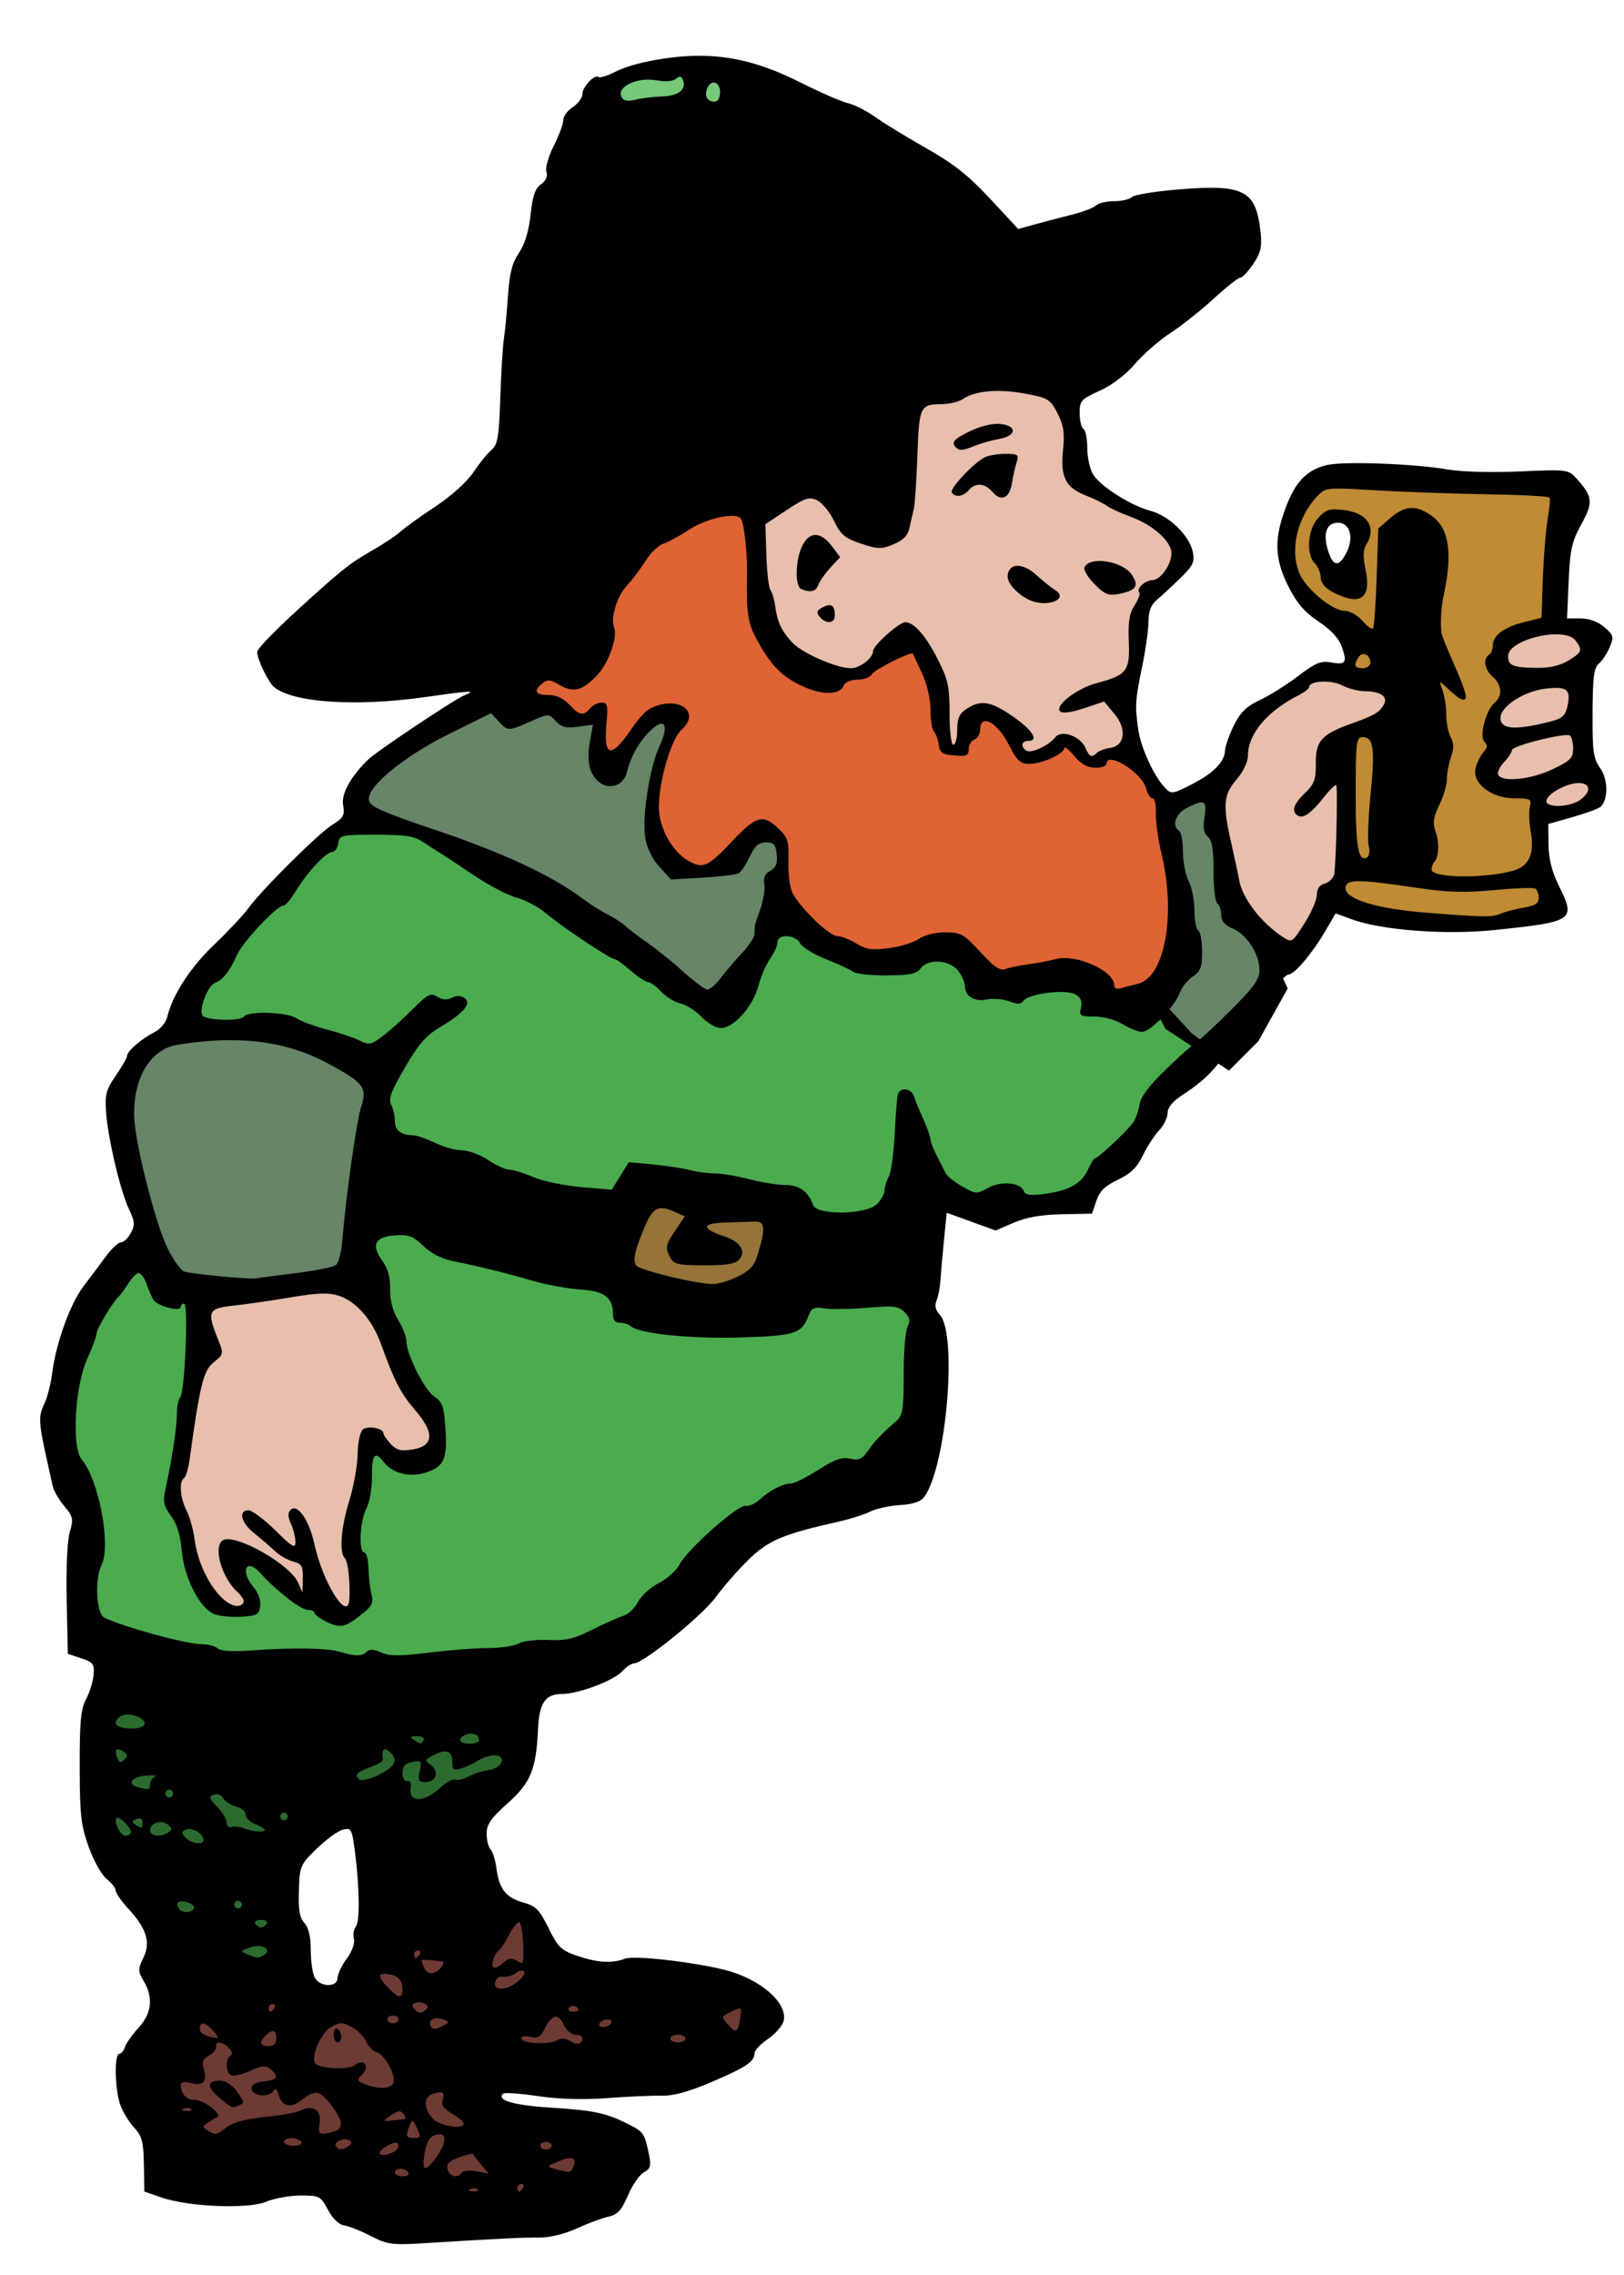 <?xml version="1.0" encoding="UTF-8"?>
<svg width="150mm" height="210mm" version="1.1" viewBox="0 0 150 210" xmlns="http://www.w3.org/2000/svg">
<g transform="translate(-.145 -43.582)">
<g transform="translate(3.704 -3.175)">
<path d="m94.874 72.724-31.302 14.683 3.227 4.034-0.807 6.454 2.098 9.036 5.163 2.098 2.904-0.323 4.356-3.227 2.259 4.679 3.388 11.94 15.167-5.809-0.968-5.163 0.807-5.647 0.807-3.227 3.55-3.55-0.161-1.775-3.711-2.904-6.293-3.388-0.161-11.779z" fill="#e8beac"/>
<path d="m119.56 90.795-3.55 2.259-1.13 4.84 1.936 3.55 4.518 3.227 1.74 0.307 0.759 0.809-2.177 0.174-0.645 1.775v1.129l5.002 1.613-1.452 2.743-3.711 1.452-0.161 7.745-0.807 7.261 2.421 1.613 7.583 0.807 9.681-1.129-0.968-3.711-0.484-7.583-3.711-0.484-0.968-1.452 1.613-2.259-0.968-1.936 1.613-3.066-0.968-3.55 0.645-1.452 4.195-1.129 1.29-12.747zm-0.968 3.711 2.42 0.161 0.807 2.743-0.104 0.78-0.219-0.134-0.569 2.031-2.174-1.708-0.807-1.613zm6.767 10.673 0.332 0.46-0.368 0.029z" fill="#bf8b34"/>
<path d="m125.74 110.16-7.583-1.936-2.904 3.066-3.55 2.098-2.743 7.583 2.259 9.52 4.195 4.84 3.227-3.55 0.645-2.098 2.259-3.066-0.645-11.617 4.356-2.259z" fill="#e8beac"/>
<path d="m4.84 197.3 19.36 6.131 26.136-3.549 15.165-13.552 13.874-3.549 2.581-10.325-0.968-17.746 6.453 3.872 8.389-1.613 6.131-6.131 1.613-3.872 7.744-6.776 3.227-5.163-3.872-4.517-2.259-5.808-0.645-5.485-15.326 3.55-15.326-0.646-28.394-17.101-14.358 10.003-3.549 2.581-1.452 4.517-7.744 7.099-7.421 8.389-0.323 4.195-4.517 1.613-2.581 6.131 3.227 11.939-5.485 5.485-2.904 10.648 1.291 6.776 1.291 3.549z" fill="#4aac4f"/>
<path d="m55.988 90.795-12.263 15.974-0.484 5.324 4.518-0.161 1.291 1.452 2.098-0.484 0.323 0.161v3.872l1.291 0.161 3.55-4.034 2.259-0.323-1.452 4.356-0.484 5.809 1.613 3.227 1.452 0.968 3.711-0.645 3.066-3.227 2.098 1.291-0.323 6.777 8.068 4.356 7.906-1.452 4.679 3.227 7.745-0.484 2.098 2.098h3.227l3.711-5.97-1.936-11.779-3.388-5.486-3.066 1.291-2.582-1.936-2.098 0.807-1.452 0.484-1.129-0.807-2.582-3.227-1.452 0.161-0.968 3.227-1.291 0.161-0.807-6.454-2.582-4.195-4.356 3.388-5.324 0.323-3.872-5.809-1.129-13.392z" fill="#df6334"/>
<path d="m8.389 202.46 36.138-0.968-1.291 10.003-13.229 2.259-6.776 3.549-1.613 3.227 1.936 8.712-8.712 0.968-5.808-9.035-3.549-5.485-0.645-8.067 1.936-6.131z" fill="#2c6b2f"/>
<path d="m68.404 56.616-9.035-4.517-8.712 3.549 17.101 11.293z" fill="#75c979"/>
<path d="m13.876 141.3-5.163 3.872-0.968 9.197 4.356 10.488 5.809 0.807 11.779-1.775 1.291-16.296-0.968-2.743-10.488-3.388z" fill="#668667"/>
<path d="m42.641 111.77-8.713 4.195-4.518 3.711 0.323 1.936 10.972 3.872 15.006 9.197 7.583 4.84 5.002-8.229 0.807-5.324-0.807-2.743-2.904 1.452-1.936 2.42-4.518-0.323-1.936-5.486 0.807-4.84 1.613-3.388-1.775-0.807-3.066 3.55-1.291 1.936-1.291-1.613 0.161-3.55-1.452 0.645h-1.613l-1.291-1.613-3.711 1.291z" fill="#668667"/>
<path d="m34.367 222.62-6.454 9.52-5.809-1.775-10.165 0.968-0.484 10.649 1.936 4.679 14.683 0.484 6.777 5.002 14.844-1.775 4.034-5.97-11.456-2.098-1.775-4.679 9.036 0.161 12.263-0.807 5.647-4.356-2.582-2.259-12.908 0.484-6.293-4.518-0.484-3.55-6.293 0.323-1.613 1.452-2.259-0.968z" fill="#6d3b34"/>
<path d="m14.521 165.98-0.323 7.583-1.936 11.133 1.452 4.356 0.968 3.388 1.613 2.098 1.936 0.645 1.452-0.323-1.613-3.55 0.645-1.129 2.743 1.291 2.098 2.42 1.936 0.323 2.42 1.775 1.452-1.291-0.323-6.454 1.613-9.036 1.613 1.775 3.55 0.161 0.807-1.129v-1.291l-6.777-13.715h-4.356l-5.647 0.645z" fill="#e8beac"/>
<path d="m143.28 104.67h-6.454l-2.259 1.452 0.645 3.388h1.936l-2.42 1.936-0.807 2.42 0.968 1.613-1.129 2.904 1.291 0.645h3.227v2.42l1.613 0.323 3.388-1.129v-2.098l-1.775-6.615 1.291-3.711z" fill="#e8beac"/>
<path d="m59.215 155.98-4.679 1.936-1.613 5.163 5.163 3.872h10.326l1.129-7.422-2.259-2.259z" fill="#957339"/>
<path d="m108.08 119.61-4.484 2.01 1.392 6.494 0.773 6.649-3.092 4.484 3.865 3.556 4.02 0.155 2.938-5.102-0.155-3.865-3.092-4.484-1.701-7.576z" fill="#668667"/>
<path transform="matrix(.265 0 0 .265 -3.559 46.757)" d="m243.56 19.432c-10.058 0.015-22.982 2.463-28.877 5.471-2.916 1.488-5.645 2.361-6.064 1.941-1.227-1.227-5.644 3.44-5.644 5.963 0 1.269-1.501 3.291-3.334 4.492-1.833 1.201-3.334 3.268-3.334 4.594 0 1.325-1.493 5.359-3.318 8.965-1.855 3.665-2.975 7.639-2.539 9.012 0.503 1.585-0.174 3.123-1.908 4.338-2.016 1.412-2.921 4.062-3.621 10.6-0.615 5.738-1.998 10.282-4.047 13.301-2.359 3.477-3.282 7.092-3.818 14.949-0.389 5.7-1.034 12.465-1.434 15.031-0.4 2.567-0.965 11.831-1.256 20.588-0.45 13.518-0.907 16.235-3.023 18-1.371 1.143-4.206 4.644-6.301 7.779-2.239 3.351-7.71 8.28-13.271 11.961-5.204 3.444-10.662 7.367-12.129 8.719-1.467 1.351-5.967 4.349-10 6.66-7.288 4.176-9.754 6.078-21.127 16.293-11.486 10.316-18.873 17.771-18.873 19.049 0 2.48 3.862 10.51 5.848 12.158 6.623 5.497 28.564 6.95 52.818 3.5 15.893-2.261 17.881-2.36 13.711-0.682-3.584 1.442-30.817 19.612-33.793 22.547-6.166 6.081-9.326 11.88-8.629 15.836 0.614 3.485 0.106 4.415-3.703 6.769-4.933 3.049-24.497 22.463-29.367 29.143-1.733 2.377-7.087 8.076-11.896 12.666-8.293 7.915-14.483 17.45-16.348 25.176-0.464 1.923-2.447 4.294-4.408 5.271-4.417 2.202-9.566 6.628-9.566 8.225 0 0.657-1.77 3.769-3.936 6.916-3.435 4.992-3.868 6.638-3.389 12.906 0.718 9.391 4.96 27.275 7.979 33.635 2.038 4.295 2.131 5.507 0.641 8.291-0.96 1.793-2.512 3.26-3.451 3.26-0.939 0-3.341 2.25-5.34 5-1.998 2.75-5.452 7.367-7.674 10.26-4.641 6.043-9.601 19.739-10.939 30.211-0.506 3.957-1.794 8.926-2.863 11.039-1.969 3.893-1.837 6.599 0.922 18.824 0.828 3.667 1.778 7.969 2.111 9.562 0.333 1.593 2.137 4.718 4.01 6.943 3.1 3.684 3.274 4.498 1.928 9.104-0.872 2.983-1.311 12.711-1.07 23.723l0.406 18.668 4.666 1.541c4.159 1.373 4.628 2 4.314 5.769-0.194 2.326-1.373 6.132-2.621 8.459-1.843 3.438-2.259 7.852-2.227 23.562 0.035 16.857 0.439 20.443 3.162 28 1.718 4.767 4.53 9.767 6.248 11.111 1.718 1.345 3.127 3.144 3.131 4 0.004 0.856 2.028 3.756 4.498 6.445 6.328 6.889 7.755 11.625 5.137 17.031-1.906 3.936-1.894 4.627 0.137 8.065 3.411 5.775 2.815 11.201-1.785 16.238-2.204 2.413-4.343 5.449-4.756 6.748-0.412 1.299-1.31 2.361-1.994 2.361-1.74 0-1.554 12.007 0.271 17.469 0.833 2.493 3.011 6.146 4.84 8.119 2.847 3.072 3.35 4.94 3.486 12.988l0.158 9.398 6 2.068c9.493 3.272 30.213 4.102 36.496 1.461 2.84-1.194 8.24-2.167 12-2.166 6.535 0.003 6.955 0.224 9.504 5 1.623 3.041 3.811 5.159 5.59 5.412 1.607 0.229 5.808 1.893 9.334 3.697 6.025 3.083 7.254 3.227 20.41 2.406 23.952-1.495 32.463-1.905 38.494-1.853 3.425 0.029 8.728-1.278 12.865-3.172 3.871-1.772 8.839-3.618 11.041-4.102 3.204-0.704 4.568-2.19 6.824-7.434 1.551-3.605 4.047-7.212 5.549-8.016 2.206-1.181 2.567-2.277 1.879-5.703-1.529-7.612-1.918-8.266-6.311-10.564-8.284-4.335-12.419-5.276-27.357-6.223-13.604-0.862-19.64-2.575-17.303-4.912 0.461-0.461 5.897-0.086 12.08 0.834 7.376 1.097 15.771 1.337 24.408 0.699 7.24-0.535 15.775-0.91 18.967-0.834 3.967 0.094 9.454-1.426 17.334-4.805 12.027-5.156 14.856-7.059 14.871-10.006 0.005-0.969 2.116-3.197 4.689-4.949 2.573-1.753 5.021-4.545 5.438-6.207 1.599-6.37-8.243-14.849-20.803-17.924-11.496-2.814-31.264-5.019-34.42-3.838-4.577 1.712-9.685 1.411-16.715-0.984-5.575-1.9-6.688-2.977-9.977-9.645-3.179-6.445-4.431-7.71-8.859-8.953-6.025-1.69-8.384-4.7-9.303-11.877-0.366-2.855-1.279-5.804-2.029-6.555-0.75-0.75-1.38-3.195-1.4-5.432-0.03-3.275 1.421-5.375 7.453-10.787 7.978-7.158 9.838-11.761 10.484-25.945 0.4-8.789 2.566-12 8.096-12 5.928 0 18.308-4.653 21.363-8.029 1.313-1.451 3.103-2.639 3.978-2.639 3.249 0 23.741-16.592 28.451-23.037 2.683-3.67 7.878-9.595 11.545-13.168 6.84-6.666 12.068-8.866 31.332-13.178 4.033-0.903 8.995-2.481 11.023-3.508 2.029-1.027 6.69-2.046 10.357-2.266 4.634-0.277 7.222-1.157 8.482-2.881 7.665-10.483 11.608-56.513 5.426-63.344-1.519-1.679-1.92-3.314-1.203-4.902 0.591-1.311 1.21-4.482 1.375-7.049 0.165-2.567 0.73-8.936 1.254-14.154l0.951-9.488 8.531 3.094 8.529 3.094 6.305-2.725c4.343-1.877 9.566-2.791 16.793-2.939l10.488-0.215 1.512-4.479c1.13-3.35 3.02-5.195 7.51-7.332 4.461-2.123 6.686-4.284 8.676-8.426 1.472-3.063 4.023-7.003 5.668-8.754 1.645-1.75 2.99-4.487 2.99-6.08 0-1.881 1.754-4.038 5-6.15 5.606-3.648 9.058-6.566 12.664-11.035l3.717 2.445 10.227-10.227 10.227-18.408-1.617-3.504c0.92-0.869 1.614-1.37 1.978-1.373 2.016-0.014 8.24-7.385 12.748-15.094l3.609-6.172 5.723 2.094c10.319 3.777 32.685 5.462 49.434 3.725 27.886-2.892 28.607-3.376 22.717-15.301-2.488-5.037-3.615-9.469-3.674-14.459l-0.086-7.195 8.559-2.43c4.707-1.336 9.098-2.969 9.756-3.627 2.651-2.65 2.538-9.547-0.219-13.418-2.391-3.358-2.726-5.78-2.662-19.23 0.059-12.369 0.489-15.732 2.191-17.145 1.165-0.967 2.866-3.54 3.781-5.717 1.53-3.64 1.38-4.202-1.871-6.998-2.241-1.928-5.266-3.042-8.264-3.043l-4.729-0.002 0.564-12.891c0.486-11.122 1.098-13.867 4.453-19.98 4.213-7.677 3.981-9.605-1.938-16.105-2.609-2.865-3.345-2.949-19.555-2.225-9.519 0.425-20.299 0.148-24.789-0.639-11.683-2.046-36.502-2.975-42.408-1.588-6.93 1.628-10.966 5.759-14.316 14.648-4.17 11.065-3.975 17.939 0.779 27.447 3.006 6.012 5.639 9.095 10.598 12.408 4.45 2.974 7.107 5.89 8.16 8.953 1.884 5.481 1.323 6.221-3.996 5.275-3.351-0.596-5.39 0.26-11.215 4.719-3.915 2.997-9.914 6.767-13.332 8.379-4.799 2.263-6.886 4.298-9.16 8.932-1.62 3.3-2.99 7.199-3.045 8.666-0.149 4.006-4.093 7.989-11.762 11.875-6.671 3.38-6.959 3.413-9.234 1.041-3.829-3.993-8.369-13.945-9.268-20.311-1.173-8.315-1.073-9.909 1.397-21.938 1.204-5.867 2.189-12.918 2.189-15.668 1.5e-4 -3.426 0.874-5.733 2.773-7.332 1.525-1.283 5.183-4.67 8.129-7.525 4.633-4.49 5.245-5.746 4.535-9.297-1.135-5.676-8.27-12.613-14.723-14.316-6.777-1.789-17.177-8.334-19.939-12.551-1.159-1.769-2.107-5.903-2.107-9.186s-0.601-6.34-1.334-6.793c-0.733-0.453-1.334-2.921-1.334-5.484 0-4.332 0.494-4.885 7-7.826 4.266-1.928 9.084-5.594 12.334-9.385 2.933-3.421 8.474-8.251 12.312-10.732 3.838-2.482 10.583-7.825 14.988-11.875 4.405-4.05 8.593-7.363 9.307-7.363 0.713 0 2.754-2.144 4.535-4.766 2.617-3.853 3.116-5.937 2.602-10.877-1.539-14.769-5.596-16.961-28.08-15.164-8.403 0.672-15.936 1.879-16.738 2.682-0.803 0.803-3.62 1.459-6.26 1.459s-5.465 0.666-6.279 1.48c-0.814 0.814-4.684 2.282-8.6 3.262-3.916 0.98-9.691 2.492-12.832 3.359l-5.711 1.578-9.791-10.539c-7.498-8.07-12.72-12.197-22.289-17.611-6.873-3.889-14.897-8.795-17.83-10.902-2.933-2.107-7.134-4.237-9.334-4.732-2.2-0.496-9.699-3.763-16.666-7.26-12.96-6.505-23.647-9.309-35.414-9.291zm-6.465 7.32c0.386 0.059 0.677 0.42 0.934 1.09 1.292 3.367-1.522 5.575-7.346 5.769-3.14 0.105-7.216 0.596-9.059 1.094-1.842 0.497-3.793 0.463-4.334-0.078-3.68-3.68 4.095-8.052 11.762-6.613 2.838 0.532 5.5 0.31 6.533-0.547 0.641-0.532 1.124-0.774 1.51-0.715zm11.73 2.008c1.125 0.039 2.148 1.231 2.148 3.328 0 2.013-0.761 3.332-1.922 3.332-2.524 0-3.619-1.908-2.607-4.545 0.568-1.479 1.506-2.146 2.381-2.115zm98.74 107.42c3.026-0.018 6.351 0.294 9.807 0.949 8.015 1.52 8.72 1.952 11.238 6.889 2.132 4.178 2.527 6.802 1.912 12.688-0.985 9.426 0.855 13.112 7.936 15.895 3.017 1.185 6.318 2.803 7.334 3.594 1.016 0.79 4.847 2.547 8.514 3.902 7.684 2.841 14 8.527 14 12.605 0 3.953-3.853 9.389-6.656 9.389-2.544 0-5.799 3.099-4.559 4.34 0.419 0.419-0.314 2.404-1.629 4.41-1.826 2.787-2.304 5.784-2.022 12.695 0.418 10.249-0.689 11.657-11.406 14.48-6.663 1.755-14.51 7.824-12.594 9.74 0.836 0.836 3.785 0.467 8.342-1.047l7.049-2.342 3.594 4.305c4.438 5.315 3.68 11.145-1.541 11.863-1.784 0.245-3.813 0.997-4.51 1.668l-0.002-0.002c-1.901 1.832-2.636 1.515-4.082-1.76-1.783-4.039-8.354-6.337-10.447-3.654-2.253 2.887-8.388 5.758-10.076 4.715-2.121-1.311-1.79-3.412 0.539-3.412 4.324 0 1.169-4.376-6.971-9.668-6.469-4.205-9.769-4.552-14.408-1.512-2.559 1.677-3.287 3.298-3.287 7.332 0 2.849-0.601 5.18-1.334 5.18-0.779 0-1.332-4.5-1.332-10.834 0-9.474-0.519-11.855-4.125-18.951-4.182-8.23-8.257-12.881-11.285-12.881-2.212 0-11.258 8.067-11.258 10.039 0 2.424-4.581 5.961-7.721 5.961-5.083 0-17.035-5.249-20.504-9.004-3.762-4.072-5.17-7.125-5.926-12.855-0.28-2.123-1.003-4.521-1.607-5.332-0.604-0.811-1.249-6.311-1.436-12.221l-0.34-10.744 7.396-4.91c6.34-4.21 7.847-4.704 10.559-3.469 1.74 0.793 4.42 4.027 5.955 7.188 2.373 4.885 3.785 6.075 9.422 7.947 5.941 1.973 7.123 1.997 11.369 0.223 3.392-1.417 4.965-3.047 5.533-5.734 0.437-2.065 1.104-4.955 1.482-6.422 0.379-1.467 0.945-9.833 1.26-18.592 0.624-17.383 0.927-18.021 8.594-18.055 2.587-0.011 5.888-0.83 7.334-1.82 2.628-1.799 6.845-2.745 11.889-2.775zm-0.025 11.453c-2.588 0.054-6.267 1.02-9.295 2.486-5.822 2.818-6.83 3.967-5.049 5.748 1.229 1.228 2.357 1.122 6.689-0.629 2.064-0.834 5.853-1.894 8.42-2.356 6.125-1.101 6.31-4.637 0.273-5.217-0.32-0.031-0.669-0.041-1.039-0.033zm2.834 10.457c-2.7 0-5.987 0.575-7.303 1.279-3.975 2.128-12.145 10.897-11.35 12.184 1.132 1.832 4.064 1.437 5.918-0.797 2.29-2.759 5.644-2.502 8.334 0.639 2.997 3.501 5.906 2.176 6.725-3.062 0.365-2.333 1.096-5.592 1.625-7.242 0.879-2.742 0.538-3-3.949-3zm115.86 12.094c2.724-0.019 6.803 0.22 13.283 0.605 9.601 0.571 27.056 1.193 38.789 1.381 11.733 0.188 21.535 0.704 21.781 1.148 0.246 0.445 0.048 3.171-0.439 6.057-0.996 5.893-1.717 15.399-2.094 27.598l-0.252 8.219-6.164 1.549c-6.982 1.755-10.832 4.648-10.832 8.143 0 1.31-0.599 2.754-1.332 3.207-2.191 1.354-1.517 5.25 1.332 7.689 3.158 2.704 3.456 6.662 0.674 8.971-3.064 2.543-5.479 11.734-3.582 13.631 1.163 1.163 1.081 2.047-0.338 3.623-1.033 1.147-2.268 3.645-2.744 5.553-1.31 5.251 5.494 10.533 13.57 10.533 5.586 0 5.99 0.227 5.34 3-0.387 1.65-0.265 5.399 0.271 8.332 1.469 8.039-0.498 12.379-6.314 13.936-10.29 2.754-28.209 2.469-28.209-0.449 0-0.939 0.416-2.123 0.924-2.631 1.628-1.628 1.85-6.629 0.471-10.586-1.063-3.05-0.796-4.971 1.299-9.307 1.452-3.005 2.639-7.061 2.639-9.014 0-1.953 0.645-5.397 1.432-7.654 1.053-3.021 1.012-4.886-0.154-7.066-0.872-1.629-1.553-5.288-1.514-8.131 0.039-2.843-0.832-7.331-1.935-9.973-1.616-3.869 7.419 7.722 8.689 4.654 0.93-2.244-7.891-19.41-8.393-22.76-0.468-3.127-0.134-8.986 0.742-13.02 3.139-14.448 1.966-23.048-3.74-27.4-5.553-4.235-9.565-4.127-14.801 0.4l-4.24 3.668-0.564 17.076c-0.311 9.393-0.886 17.399-1.277 17.791-0.392 0.392-2.066-0.843-3.719-2.744-1.66-1.909-4.425-3.457-6.176-3.457-4.302 0-13.486-7.616-15.768-13.076-3.382-8.093-0.773-19.387 6.182-26.76 1.85-1.961 2.625-2.705 7.164-2.736zm-0.902 7.244c-2.597-0.021-3.793 0.74-5.852 2.961-3.708 4.001-4.352 12.712-1.174 15.891 1.1 1.1 2.016 3.307 2.031 4.904 0.02 1.905 1.513 3.676 4.334 5.144 9.466 4.927 13.433 2.119 11.279-7.981-0.914-4.284-0.857-6.813 0.193-8.494 3.795-6.076 0.599-11.153-7.664-12.17-1.26-0.155-2.283-0.249-3.148-0.256zm-210.72 2.262c1.837-0.057 3.203 0.268 3.691 1.059 1.042 1.686 2.148 11.397 2.051 18.008-0.224 15.167 0.209 18.127 3.553 24.27 4.903 9.008 9.059 13.111 16.541 16.33 6.822 2.934 12.433 2.639 13.723-0.721 0.397-1.036 2.505-1.879 4.695-1.879 2.187 0 4.457-0.857 5.043-1.904 0.931-1.663 13.828-8.101 14.281-7.129 0.094 0.202 1.509 3.231 3.144 6.734 1.771 3.793 2.973 8.944 2.973 12.734 0 3.5 0.549 6.934 1.221 7.631 0.671 0.697 1.423 2.766 1.668 4.6 0.374 2.792 1.258 3.401 5.445 3.748 4.213 0.349 5 0.003 5-2.191 0-1.433 0.9-2.949 2-3.371 1.1-0.422 2-1.987 2-3.477 0-5.814 6.024-2.555 10.084 5.457 2.772 5.471 3.891 6.502 7.066 6.502 4.348 0 12.184-3.558 12.184-5.533 0-0.736 1.553 0.507 3.451 2.764 2.399 2.851 4.637 4.102 7.334 4.102 2.135 0 3.881-0.599 3.881-1.332 0-4.716 12.465 3.026 13.867 8.613 0.467 1.862 1.464 3.387 2.213 3.387 0.749 0 1.261 2.25 1.139 5-0.122 2.75 0.822 9.435 2.098 14.857 4.951 21.05 0.948 42.518-8.34 44.732-2.004 0.478-4.693 1.181-5.977 1.562-1.448 0.43-2.334-0.021-2.334-1.189 0-4.899-13.25-10.802-20.189-8.994-2.462 0.641-6.877 1.472-9.811 1.846-2.934 0.374-6.451 1.108-7.814 1.631-1.898 0.728-3.958-0.657-8.791-5.914-5.777-6.284-6.812-6.865-12.223-6.865-3.397 0-7.282 0.96-9.135 2.258-1.774 1.242-6.466 2.699-10.426 3.236-5.916 0.803-7.951 0.519-11.406-1.588-2.313-1.41-5.315-2.566-6.672-2.568-2.643-0.005-12.33-9.209-15.385-14.617-1.102-1.95-1.766-6.544-1.641-11.334 0.193-7.359-0.135-8.379-3.797-11.816-5.095-4.784-7.543-4.065-15.756 4.623-8.367 8.85-10.044 9.679-14.707 7.268-6.054-3.131-10.914-11.648-10.914-19.129 0-8.996 4.38-23.86 7.941-26.949 5.904-5.121 1.027-10.754-7.486-8.645-4.078 1.01-6.118 2.762-10.277 8.82-6.795 9.898-9.477 9.338-8.471-1.766 0.621-6.852 0.42-7.793-1.67-7.793-1.307 0-3.124 0.9-4.037 2-2.299 2.77-3.645 2.52-7.217-1.334-2.03-2.19-4.523-3.332-7.269-3.332-4.589 0-5.309-1.405-2.092-4.074 1.731-1.437 2.757-1.335 6.016 0.59 4.799 2.835 8.014 1.973 13.152-3.525 3.957-4.234 7.109-13.154 5.828-16.492-1.299-3.386 0.931-10.792 4.363-14.496 1.863-2.01 4.826-5.935 6.586-8.723 1.76-2.788 4.572-5.491 6.25-6.008 1.677-0.517 5.568-2.624 8.646-4.682 4.334-2.896 10.665-4.865 14.707-4.99zm211.76 2.4c4.077 0 5.576 4.967 3.057 10.137-2.596 5.327-4.655 5.312-6.424-0.047-2.051-6.216-0.759-10.09 3.367-10.09zm-181.97 4.264c-1.786-0.082-3.405 1.11-4.686 3.586-2.497 4.829-2.752 14.323-0.41 15.268 3.244 1.309 5.094 0.854 5.904-1.451 0.451-1.283 2.349-3.986 4.215-6.006l3.393-3.674-2.723-3.66c-1.952-2.624-3.907-3.981-5.693-4.062zm98.578 9.059c-2.475 0.042-4.482 0.771-5.004 2.338-0.304 0.913 1.32 3.533 3.609 5.822 3.502 3.502 4.834 4.028 8.4 3.314 6.042-1.208 7.092-2.755 4.529-6.666-1.992-3.039-7.411-4.878-11.535-4.809zm-28.252 1.678c-1.85-0.021-3.187 1.03-3.49 3.156-0.263 1.842 1.047 4.041 3.769 6.332 2.697 2.269 5.756 3.512 8.656 3.512 5.256 0 7.507-2.534 4.072-4.584-1.304-0.779-4.203-3.096-6.443-5.148-2.352-2.155-4.715-3.247-6.564-3.268zm-65.717 13.705c-0.612 0.014-1.374 0.273-2.299 0.768-2.055 1.1-2.256 1.767-0.994 3.287 2.226 2.682 5.256 2.373 5.256-0.537 0-2.401-0.617-3.55-1.963-3.518zm252.98 10.158c3.204-0.058 5.94 0.571 7.129 2.137 2.572 3.388 2.326 4.086-2.477 7.014-2.888 1.761-6.557 2.61-11 2.543-8.37-0.126-10-0.789-10-4.066 0-4.057 9.3-7.5 16.348-7.627zm-66.57 6.893c1.143 0.096 2.223 1.248 2.223 2.988 0 1.057-1.199 1.922-2.666 1.922-2.895 0-3.27-0.984-1.463-3.838 0.511-0.807 1.22-1.13 1.906-1.072zm-14.828 9.592c2.379-0.126 5.232 0.268 7.133 1.26 2.154 1.123 5.718 2.055 7.918 2.07 5.734 0.041 8.369 1.988 6.578 4.861-1.679 2.694-3.241 3.589-11.244 6.445-10.329 3.687-12.448 6.04-12.357 13.734 0.067 5.72-0.492 7.263-3.781 10.414-3.988 3.821-4.835 6.44-2.539 7.859 1.942 1.2 4.605-0.677 9.232-6.51 2.262-2.851 4.182-4.651 4.268-4 0.477 3.633-0.207 29.242-0.834 31.219-0.409 1.288-1.925 2.652-3.367 3.029-1.685 0.441-2.621 1.826-2.621 3.873 0 1.753-1.951 6.245-4.334 9.984-4.308 6.759-4.352 6.784-7.666 4.604-7.397-4.867-13.909-13.322-15.037-19.525-0.4-2.2-1.681-8.201-2.846-13.334-2.975-13.107-2.671-16.56 1.935-21.949 2.361-2.762 3.947-6.137 3.947-8.4 0-7.417 6.744-15.402 17.666-20.916 2.017-1.018 3.666-2.302 3.666-2.853 0-1.092 1.905-1.739 4.283-1.865zm81.684 2.172c4.367-0.027 5.096 1.638 4.031 6.488-0.692 3.152-1.847 4.194-5.764 5.191-12.529 3.192-17.566 2.838-17.566-1.23 0-3.978 8.182-9.293 15.672-10.18 1.418-0.168 2.619-0.263 3.627-0.27zm-371.13 8.824 2.635 2.828c3.239 3.477 3.39 3.477 11.152 0.043 6.291-2.783 6.295-2.783 8.777-0.119 1.95 2.093 3.608 2.515 7.725 1.963l5.242-0.703-0.965 5.273c-1.274 6.97-0.533 11.156 2.518 14.211 3.532 3.537 9.086 1.986 10.248-2.861 1.306-5.447 4.095-10.455 8.002-14.361 5.055-5.055 6.91-2.42 3.484 4.949-3.5 7.529-6.229 24.662-5.096 31.984 0.569 3.678 2.365 7.406 4.932 10.244l4.035 4.461 11.113-0.639c6.112-0.352 11.785-1.056 12.607-1.565 0.822-0.508 2.534-3.128 3.803-5.822 1.749-3.715 3.109-4.898 5.629-4.898 2.76 0 3.393 0.721 3.734 4.246 0.304 3.143-0.279 4.614-2.246 5.666-1.837 0.983-2.478 2.4-2.08 4.596 0.317 1.746-0.3 5.654-1.369 8.686-2.072 5.871-2.049 5.777-2.049 8.762 0 1.075-1.951 4.035-4.334 6.574-2.383 2.539-5.73 6.459-7.436 8.711-1.706 2.252-3.805 4.067-4.666 4.033-0.861-0.033-4.566-2.779-8.232-6.104-3.667-3.325-9.366-7.92-12.666-10.211-3.3-2.291-6.807-4.957-7.793-5.926-0.986-0.969-3.686-2.719-6-3.889-2.314-1.169-6.272-3.672-8.795-5.562-10.613-7.952-27.41-15.829-50.078-23.48-20.244-6.833-24.063-8.54-24.4-10.906-0.664-4.648 12.371-15.288 28.434-23.211l14.135-6.973zm374.66 7.627c0.67-0.028 1.148 0.016 1.363 0.148 0.626 0.387 1.137 2.426 1.137 4.529 0 3.321-0.954 4.275-7.25 7.254-7.442 3.521-17.227 4.56-18.811 1.998-0.487-0.788 0.378-2.775 1.922-4.418 1.544-1.643 2.807-3.575 2.807-4.291 0-1.309 14.143-5.025 18.832-5.221zm-70.809 0.695c3.753 0 4.298 4.025 2.703 19.98-0.804 8.04-1.097 16.068-0.652 17.84s0.227 3.581-0.482 4.019c-3.102 1.917-4.07-3.39-4.051-22.197 0.019-18.204 0.2-19.643 2.482-19.643zm75.182 16c4.309 0 4.568 3.073 0.498 5.924-3.625 2.539-11.703 2.79-11.703 0.363 0-2.36 6.999-6.287 11.205-6.287zm-131.66 6.748c1.719-0.121 1.889 1.444 1.305 5.096-0.6 3.753-0.281 5.632 1.162 6.83 1.455 1.208 1.992 4.46 1.992 12.078 0 5.734 0.599 10.795 1.332 11.248 0.733 0.453 1.334 2.215 1.334 3.916 0 2.177 1.181 3.583 3.988 4.746 4.886 2.024 9.346 8.904 9.346 14.42 0 3.338-1.894 5.983-10.17 14.205-4.268 4.24-8.4 8.141-10.564 10.004l-3.033-2.25-7.572-8.277c1.611-2.003 2.943-4.046 3.547-5.676 0.729-1.968 2.78-4.532 4.559-5.697 2.697-1.767 3.234-3.207 3.234-8.676 0-3.607-0.601-6.928-1.334-7.381-0.733-0.453-1.338-3.64-1.342-7.08-0.004-3.44-0.905-7.972-2-10.072-1.095-2.1-1.992-6.716-1.992-10.256 0-3.54-0.599-6.806-1.332-7.26-2.687-1.661-1.286-5.956 2.6-7.965 2.32-1.2 3.91-1.881 4.941-1.953zm-287.54 11.252c10.443 0 13.37 0.468 16.672 2.666 2.203 1.467 5.001 3.267 6.217 4 1.216 0.733 6.372 4.136 11.457 7.561 5.085 3.425 11.745 6.9 14.801 7.723 3.055 0.823 7.497 3.163 9.871 5.201 5.28 4.533 22.709 16.184 24.209 16.184 0.599 0 3.137 1.8 5.643 4 2.506 2.2 5.216 4 6.023 4 0.807 0 2.836 1.476 4.508 3.279 1.672 1.804 4.739 3.683 6.818 4.176 2.079 0.493 5.398 2.618 7.373 4.721 1.987 2.115 4.998 3.824 6.738 3.824 4.451 0 11.142-7.527 13.027-14.654 0.871-3.293 2.722-7.586 4.113-9.539 1.391-1.953 2.529-4.51 2.529-5.68 0-3.039 6.239-2.75 7.906 0.365 0.734 1.371 4.805 3.869 9.047 5.551 4.242 1.682 8.483 3.65 9.424 4.373 0.941 0.723 6.229 1.288 11.754 1.25 8.014-0.052 10.393-0.542 11.768-2.422 2.54-3.474 9.924-3.087 12.975 0.68 1.352 1.67 2.459 4.097 2.459 5.393 0 3.606 3.396 5.695 7.715 4.746 2.103-0.462 5.559-0.18 7.682 0.627 3.047 1.159 4.146 1.075 5.231-0.396 0.755-1.025 4.824-2.216 9.041-2.648 8.53-0.875 11.961 0.937 10.725 5.664-0.621 2.374-0.062 2.691 4.754 2.691 3.106 0 7.337 1.145 9.822 2.66 2.401 1.464 5.447 2.665 6.768 2.668 1.368 0.003 3.923-1.891 6.445-4.402l1.66 3.32 9.137 6.012c-1.983 1.657-5.394 4.76-8.863 8.096-5.939 5.711-8.816 9.555-9.26 12.369-0.354 2.245-1.4 5.101-2.324 6.346-2.248 3.027-12.113 12.264-13.098 12.264-0.43 0-1.585 1.814-2.566 4.031-2.133 4.818-6.623 7.301-15.248 8.43-4.775 0.625-6.56 0.374-7.086-0.996-1.165-3.036-8.017-3.633-12.508-1.09-3.895 2.205-4.237 2.183-9.002-0.551-2.724-1.563-5.334-3.662-5.799-4.666-0.465-1.004-1.831-3.716-3.035-6.029-1.204-2.313-2.189-4.87-2.189-5.682s-1.134-4.02-2.522-7.129c-1.387-3.109-2.868-6.701-3.291-7.984-0.885-2.684-4.662-3.141-5.502-0.666-0.311 0.917-0.828 7.131-1.147 13.812-0.319 6.681-1.245 13.391-2.059 14.912-0.814 1.521-1.48 3.705-1.48 4.854s-1.199 3.287-2.666 4.754c-3.701 3.701-20.958 3.961-22.244 0.334-1.677-4.729-4.818-7-9.682-7-2.666 0-8.302-0.9-12.525-2-4.223-1.1-9.6-2.004-11.947-2.008-2.348-0.004-6.369-0.545-8.936-1.203-2.567-0.658-8.374-1.541-12.908-1.963l-8.244-0.766-5.922 9.582-10.795-0.926c-5.938-0.509-13.423-2.079-16.633-3.488-3.21-1.409-6.933-2.562-8.273-2.562s-4.65-1.499-7.352-3.332c-2.702-1.833-6.778-3.352-9.059-3.379-2.281-0.025-6.547-1.204-9.48-2.621-2.933-1.417-6.333-2.595-7.557-2.621-4.335-0.088-6.443-1.706-6.443-4.943 0-1.803-0.592-4.384-1.314-5.734-1.033-1.93-0.006-4.697 4.791-12.918 4.931-8.449 7.402-11.232 12.848-14.457 7.966-4.718 10.634-8.138 7.748-9.938-1.159-0.723-2.876-0.695-4.303 0.068-1.598 0.855-3.231 0.735-4.992-0.365-2.305-1.44-3.323-0.927-8.535 4.303-3.255 3.266-7.942 7.475-10.414 9.354-4.112 3.124-4.807 3.26-8.162 1.594-2.017-1.002-7.118-2.719-11.334-3.816-4.216-1.097-8.995-2.865-10.619-3.928-3.404-2.227-17.123-2.632-18.414-0.543-0.921 1.49-11.636 1.385-14.102-0.139-1.98-1.224 1.349-10.628 4.131-11.668 2.719-1.016 5.076-4.007 7.555-9.582 2.095-4.713 13.965-17.334 16.303-17.334 0.695 0 2.606-2.25 4.248-5 3.804-6.373 10.602-13.666 12.736-13.666 0.905 0 1.836-1.35 2.07-3 0.408-2.871 0.973-3 13.094-3zm342.53 16.189c3.562-0.029 9.723 0.736 20.119 2.279 10.895 1.618 16.884 1.799 27.154 0.82 7.247-0.691 13.707-0.928 14.355-0.527 0.648 0.401 1.178 1.866 1.178 3.256 0 1.887-1.266 2.733-5 3.34-2.75 0.447-6.378 1.374-8.062 2.061-3.383 1.379-5.239 1.363-25.73-0.217-17.347-1.337-28.539-4.685-28.539-8.535 0-1.627 0.963-2.448 4.525-2.477zm-393 55.371c12.839 0.018 23.83 2.722 34.033 8.246 12.347 6.684 13.499 8.22 11.309 15.076-1.613 5.05-5.31 31.27-6.492 46.049-0.334 4.179-1.334 8.202-2.223 8.939-0.889 0.738-7.287 2.029-14.219 2.869-6.931 0.84-12.903 1.633-13.27 1.762-1.574 0.552-23.536-1.505-25.561-2.394-1.225-0.538-3.81-4.217-5.748-8.178-4.178-8.539-11.261-36.414-11.564-45.514-0.452-13.54 5.58-23.697 14.982-25.227 6.699-1.09 12.916-1.637 18.752-1.629zm149.85 58.527c1.324-0.076 2.942 0.42 5.082 1.395l3.254 1.482-3.191 4.703c-3.598 5.302-3.752 6.127-1.812 9.752 1.185 2.213 2.865 2.58 11.838 2.58 7.914 0 10.882-0.513 12.209-2.111 2.372-2.858 0.214-6.146-5.223-7.957-8.166-2.72-8.091-4.576 0.195-4.836 4.18-0.131 8.95-0.281 10.6-0.334 3.361-0.107 3.535 2.481 0.771 11.553-1.18 3.873-2.754 5.578-7.066 7.666-3.051 1.477-7.006 2.626-8.791 2.551-6.673-0.279-25.597-4.941-26.592-6.551-1.159-1.876-0.162-5.962 3.494-14.314 1.635-3.735 3.026-5.451 5.232-5.578zm-91.135 9.404c3.674-0.092 5.169 0.689 8.318 3.742 2.613 2.533 6.453 4.523 10.152 5.26 9.055 1.804 18.374 4.097 27.949 6.877 4.767 1.384 12.207 2.747 16.533 3.031 8.488 0.557 11.467 2.771 11.467 8.52 0 2.076 0.782 3.078 2.4 3.078 1.32 0 2.969 0.508 3.666 1.129 2.971 2.646 20.748 4.509 38.162 4 19.237-0.562 21.553-1.294 23.941-7.576 1.035-2.723 1.894-3.12 5.527-2.553 2.366 0.369 9.077 0.269 14.912-0.223 9.217-0.776 10.925-0.577 13.029 1.527 1.86 1.86 2.106 3.014 1.059 4.971-0.75 1.402-1.363 8.889-1.363 16.637 0 12.421-0.317 14.365-2.668 16.422-5.351 4.682-7.381 6.816-9.787 10.285-1.998 2.88-3.152 3.386-6.191 2.719-2.878-0.632-5.437 0.267-11.146 3.92-4.077 2.608-8.381 4.742-9.564 4.742-2.758 0-7.202 2.294-10.828 5.592-1.568 1.426-3.777 2.402-4.908 2.168-2.587-0.536-20.254 15.112-22.951 20.328-1.105 2.138-4.386 5.097-7.289 6.578-2.903 1.481-6.184 4.445-7.291 6.586s-3.369 4.299-5.027 4.797c-1.658 0.498-6.578 2.689-10.934 4.869-6.457 3.232-9.289 3.893-15.334 3.578-4.078-0.212-8.724 0.34-10.326 1.227-1.602 0.886-6.401 1.605-10.666 1.598-4.265-0.007-13.566 0.707-20.67 1.586-10.193 1.262-13.68 1.251-16.537-0.051-2.524-1.15-4.044-1.226-5.018-0.252v-0.002c-1.617 1.619-4.006 1.625-9.33 0.029-4.508-1.351-16.195-1.541-30.689-0.498-6.737 0.485-11.006 0.238-11.934-0.689-0.794-0.794-3.273-1.456-5.51-1.467-5.51-0.031-26.958-5.88-34.068-9.291-2.75-1.319-3.361-13.443-0.922-18.287 3.407-6.766-0.941-29.769-6.971-36.885-3.486-4.114-2.302-25.55 1.92-34.779 1.819-3.977 3.307-8.029 3.307-9.006 0-1.6 5.96-11.418 7.93-13.062 0.439-0.367 1.849-2.315 3.133-4.332 1.283-2.017 2.933-3.668 3.668-3.668 0.735 0 1.92 1.651 2.635 3.668 0.715 2.017 1.807 4.553 2.428 5.637 1.248 2.181 9.541 4.378 9.541 2.527 0-0.641 0.55-1.164 1.223-1.164 1.541 0 0.227 30.848-1.389 32.6-0.642 0.697-1.168 3.361-1.168 5.92 0 4.526-1.654 15.412-3.959 26.059-0.964 4.451-0.673 5.865 1.91 9.334 2.063 2.769 3.273 6.668 3.752 12.088 0.847 9.589 6.314 20.231 11.383 22.158 1.879 0.714 6.155 1.122 9.5 0.904 5.398-0.352 6.126-0.777 6.477-3.787 0.23-1.974-0.745-4.705-2.334-6.537-4.763-5.492-2.621-10.365 2.211-5.027 5.644 6.234 14.259 12.955 16.607 12.955 1.349 0 2.453 0.488 2.453 1.086 0 0.598 1.989 2.035 4.418 3.193 4.769 2.274 6.564 1.788 12.973-3.508 2.65-2.19 3.189-3.524 2.467-6.119-0.508-1.825-0.986-5.87-1.059-8.986-0.073-3.117-0.732-5.666-1.465-5.666-2.049 0-1.566-10.857 0.674-15.152 1.095-2.1 1.992-6.95 1.992-10.777 0-8.447 0.911-9.634 4.193-5.461 3.118 3.964 9.112 5.379 14.812 3.498 6.125-2.021 7.299-4.717 6.607-15.182-0.517-7.831-1.051-9.369-3.893-11.23-3.445-2.257-9.721-14.764-9.721-19.371 0-1.472-1.294-4.769-2.875-7.328-1.9-3.074-2.844-6.705-2.783-10.703 0.062-4.081-0.781-7.23-2.588-9.674-4.16-5.627-2.837-8.539 4.106-9.037 0.625-0.045 1.196-0.077 1.721-0.09zm-27.227 20.346c2.568-0.081 4.382 0.191 6.207 0.793 5.973 1.971 11.569 8.4 14.58 16.752 4.649 12.896 6.917 17.285 11.932 23.082 6.8 7.862 6.509 12.474-0.863 13.662-4.123 0.665-5.621 0.293-7.666-1.902-1.398-1.501-2.543-3.173-2.543-3.719 0-1.777-5.416-2.764-7.172-1.307-0.972 0.807-1.762 4.523-1.83 8.607-0.066 3.954-1.368 11.229-2.893 16.166-2.932 9.494-3.585 17.988-1.545 20.094 1.112 1.148 1.899 8.305 1.568 14.268-0.456 8.241-9.237-5.64-12.211-19.303-1.815-8.338-5.935-14.215-8.305-11.846-0.989 0.989-0.942 2.43 0.156 4.84 0.86 1.888 1.564 4.734 1.564 6.324 0 2.454-1.067 1.839-7.043-4.062-3.873-3.825-8.072-6.953-9.332-6.953-3.666 0-2.571 4.354 2.012 8 2.305 1.833 5.528 4.605 7.164 6.16 1.636 1.555 4.525 3.216 6.42 3.691 2.963 0.744 3.431 1.562 3.338 5.84l-0.109 4.975-1.611-3.633c-2.704-6.098-21.015-16.573-25.775-14.746-4.031 1.547-1.042 12.967 4.769 18.227 1.524 1.38 2.449 3.029 2.057 3.664-1.28 2.071-4.612 1.22-7.832-2-4.52-4.52-8.214-12.518-9.178-19.869-0.459-3.496-1.745-8.115-2.857-10.266-2.225-4.303-2.674-10.15-0.865-11.268 0.636-0.393 1.511-3.279 1.943-6.412 3.608-26.137 4.817-31.02 8.395-33.904 3.56-2.87 3.561-2.877 1.367-8.359-3.764-9.409-3.259-10.463 5.471-11.389 4.217-0.447 13.201-1.743 19.963-2.879 4.836-0.813 8.156-1.247 10.725-1.328zm-67.83 146.63c3.071-0.145 7.103 1.974 6.102 3.594-1.299 2.102-9.959 1.544-9.959-0.643 0-1.051 1.178-2.285 2.617-2.742 0.382-0.121 0.802-0.188 1.24-0.209zm119.97 6.65c1.611-0.031 2.84 0.853 2.84 2.289 0 0.69-1.501 1.254-3.334 1.254-3.73 0-4.468-1.946-1.213-3.195 0.591-0.227 1.17-0.337 1.707-0.348zm-18.748 0.896c1.717-0.011 2.713 0.571 2.254 1.314-0.991 1.603-0.853 1.603-3.334 0-1.609-1.04-1.397-1.299 1.08-1.314zm-104.45 4.57c0.442-0.065 1.133 0.184 2.064 0.76 1.525 0.942 1.598 1.558 0.338 2.818-1.26 1.26-1.802 1.113-2.486-0.67-0.696-1.815-0.653-2.799 0.084-2.908zm93.238 0.002c0.371-0.006 0.861 0.241 1.465 0.742 2.8 2.324 2.494 4.364-1 6.676-3.719 2.46-8.582 3.963-9.582 2.963-1.531-1.531-0.635-2.479 3.891-4.115 2.553-0.923 4.58-2.094 4.508-2.602-0.346-2.418-0.098-3.651 0.719-3.664zm20.734 0.764c1.821-0.091 2.731 1.041 2.731 3.4 0 2.926 0.435 3.295 3 2.529 1.65-0.492 4.329-1.734 5.953-2.758s4.217-1.861 5.764-1.861c4.342 0 2.771 4.571-1.75 5.092-2.023 0.233-5.275 1.251-7.227 2.264-1.952 1.013-4.09 1.507-4.752 1.098-0.662-0.409-2.807 0.733-4.764 2.539-6.07 5.601-11.61 5.705-10.66 0.199 0.255-1.476-0.256-2.386-1.23-2.191-0.96 0.192-1.668-1.012-1.668-2.844 0-2.348 0.889-3.348 3.402-3.828 3.144-0.601 3.338-0.361 2.561 3.178-0.719 3.272-0.431 3.828 1.975 3.828 3.778 0 5.019-3.674 1.99-5.889-2.294-1.677-2.274-1.832 0.412-3.269 1.75-0.936 3.171-1.432 4.264-1.486zm-102.19 8.307c1.383 0.009 1.945 0.195 1.258 0.496-0.917 0.401-1.668 1.58-1.668 2.619 0 1.946-0.318 2.015-4.406 0.955-3.903-1.012-1.771-3.708 3.176-4.018 0.628-0.039 1.18-0.056 1.641-0.053zm6.258 5.004c0.733 0 1.332 0.601 1.332 1.334 0 0.733-0.599 1.334-1.332 1.334-0.733 0-1.334-0.601-1.334-1.334 0-0.733 0.601-1.334 1.334-1.334zm16.463 1.568c0.948-0.003 1.848 0.51 2.352 1.41 0.633 1.131 2.659 2.436 4.502 2.898 1.843 0.463 3.35 1.744 3.35 2.848 0 1.104 1.501 2.578 3.334 3.275 1.833 0.697 3.332 1.582 3.332 1.967 0 1.005-4.209 0.693-7.332-0.543-1.467-0.58-3.417-0.773-4.334-0.43-0.917 0.344-1.666-0.366-1.666-1.578s-1.494-3.698-3.32-5.523c-2.84-2.84-3.008-3.438-1.168-4.144 0.314-0.12 0.635-0.179 0.951-0.18zm23.537 6.432c0.733 0 1.332 0.601 1.332 1.334 0 0.733-0.599 1.334-1.332 1.334-0.733 0-1.334-0.601-1.334-1.334 0-0.733 0.601-1.334 1.334-1.334zm-58.092 1.74c1.124-0.212 4.758 3.5 4.758 5.021 0 0.681-0.86 1.238-1.91 1.238-1.865 0-4.287-4.914-3.037-6.164 0.051-0.051 0.115-0.082 0.189-0.096zm7.539 0.277c0.782-0.04 1.219 0.428 1.219 1.357 0 2.266-0.077 2.292-2.445 0.791-1.432-0.908-1.366-1.285 0.334-1.938 0.334-0.128 0.632-0.198 0.893-0.211zm7.664 1.268c0.867 0.033 1.742 0.318 2.453 0.908 1.531 1.271 1.562 1.783 0.164 2.67-2.729 1.731-6.396 1.317-6.396-0.721 0-1.787 1.871-2.93 3.779-2.857zm9.709 2.387c2.178-0.065 5.18 1.98 5.18 3.824 0 1.88-4.508 1.248-6.4-0.896-1.436-1.628-1.377-2.101 0.35-2.764 0.266-0.102 0.56-0.155 0.871-0.164zm55.061 0c1.651-0.073 1.973 1.328 2.762 7.232 1.693 12.677 1.885 24.981 0.416 26.756-0.755 0.913-1.066 2.832-0.691 4.266 0.401 1.535-0.631 4.388-2.51 6.934-1.755 2.379-3.191 5.408-3.191 6.732 0 3.351-6.139 3.22-7.953-0.17-0.759-1.419-1.381-5.722-1.381-9.562 0-4.631-0.743-7.804-2.209-9.424-1.665-1.84-2.14-4.625-1.924-11.299 0.278-8.59 0.466-9.031 6.244-14.646 3.276-3.184 7.354-6.14 9.061-6.568 0.545-0.137 0.996-0.233 1.377-0.25zm-37.881 24.996c0.733 0 1.332 0.599 1.332 1.332s-0.599 1.334-1.332 1.334c-0.733 0-1.334-0.601-1.334-1.334s0.601-1.332 1.334-1.332zm-19.449 0.225c0.56 0.029 1.244 0.165 2.035 0.416 1.533 0.486 2.442 1.44 2.022 2.121-1.036 1.677-4.248 1.565-5.33-0.186-0.973-1.574-0.406-2.44 1.273-2.352zm27.449 6.441c1.553 0 2.453 0.601 2 1.334-0.453 0.733-1.353 1.332-2 1.332-0.647 0-1.547-0.599-2-1.332-0.453-0.733 0.447-1.334 2-1.334zm89.863 0.789c0.659-0.068 1.335 3.286 1.5 7.451 0.279 7.021 0.124 7.462-2.123 6.059-1.915-1.196-2.954-1.035-4.941 0.764-1.384 1.252-2.876 1.917-3.316 1.477-0.955-0.955 0.345-4.884 1.982-5.99 0.638-0.431 2.181-2.775 3.43-5.209 1.249-2.434 2.81-4.483 3.469-4.551zm-90.98 8.307c2.703 0.042 4.508 1.623 2.18 3.1-2.036 1.291-2.251 1.284-5.731-0.15-2.537-1.046-2.504-1.162 0.668-2.418 0.981-0.388 1.982-0.545 2.883-0.531zm55.861 1.57c0.777 0 1.041 0.601 0.588 1.334-0.453 0.733-1.089 1.334-1.412 1.334-0.323 0-0.588-0.601-0.588-1.334 0-0.733 0.635-1.334 1.412-1.334zm1.85 3.258c1.14-0.055 3.769 0.163 6.568 0.572 0.64 0.094 0.417 1.07-0.496 2.17-2.158 2.6-4.837 2.55-5.857-0.109-0.445-1.16-0.809-2.278-0.809-2.484 0-0.081 0.214-0.13 0.594-0.148zm34.232 3.732c0.364-0.018 0.673 0.067 0.873 0.268 0.532 0.534-0.45 2.12-2.182 3.523-4.052 3.285-8.556 3.41-7.9 0.219 0.285-1.389 1.444-2.165 2.863-1.918 1.311 0.228 3.253-0.309 4.316-1.191 0.665-0.552 1.423-0.87 2.029-0.9zm-47.73 1.148c0.354 0.008 0.765 0.046 1.236 0.111 3.457 0.481 4.951 2.104 4.981 5.416 0.028 3.174-1.62 2.931-5.08-0.752-3.231-3.44-3.615-4.832-1.137-4.775zm11.549 9.926c0.865-0.086 1.875 0.1 2.539 0.51 1.24 0.766 1.212 1.32-0.121 2.41-1.241 1.016-2.184 0.921-3.338-0.332-1.258-1.367-1.231-1.889 0.121-2.408 0.238-0.091 0.511-0.151 0.799-0.18zm-50.566 0.602c0.777 0 1.041 0.601 0.588 1.334s-1.089 1.334-1.412 1.334c-0.323 0-0.588-0.601-0.588-1.334s0.635-1.334 1.412-1.334zm104.65 0.643c0.935-0.004 1.935 0.558 1.935 1.438 0 0.323-0.935 0.588-2.078 0.588-1.143 0-1.703-0.61-1.242-1.355 0.285-0.462 0.824-0.668 1.385-0.67zm57.938 0.906c0.93-0.109 0.704 0.917 0.283 3.785-0.683 4.656-1.553 4.941-4.514 1.482-2.016-2.354-1.945-2.613 1.1-4 1.599-0.729 2.573-1.202 3.131-1.268zm-120.67 2.451c1.1 0 2 0.601 2 1.334s-0.9 1.334-2 1.334-2-0.601-2-1.334 0.9-1.334 2-1.334zm56.824 0.439c0.969 0.055 1.879 0.983 2.703 2.791 0.862 1.891 2.671 3.438 4.019 3.438 1.349 0 2.453 0.5 2.453 1.111 0 2.227-1.679 2.696-4.144 1.156-1.728-1.079-3.257-1.161-4.856-0.256-2.833 1.604-12.334 0.999-12.334-0.785 0-0.703 1.443-0.915 3.207-0.473 2.581 0.648 3.557 0.086 5-2.877 1.366-2.804 2.706-4.176 3.951-4.106zm-41.605 0.473c0.624-0.023 1.334 0.087 2.084 0.363 2.573 0.949 2.567 1.011-0.252 2.519-2.069 1.107-3.144 1.134-3.787 0.094-1.008-1.632 0.082-2.907 1.955-2.977zm59.605 0.422c1.1 0 1.629 0.601 1.176 1.334-0.453 0.733-1.724 1.332-2.824 1.332s-1.629-0.599-1.176-1.332c0.453-0.733 1.724-1.334 2.824-1.334zm-92.824 1.334c1.012-0.002 2.022 0.454 3.666 1.365 2.017 1.118 4.261 3.373 4.988 5.012 0.727 1.639 2.384 3.317 3.682 3.728 2.889 0.917 6.793 8.102 5.803 10.682-0.813 2.118-5.266 2.327-9.906 0.467-2.874-1.152-2.941-1.403-0.914-3.43 2.855-2.855 0.482-5.759-2.609-3.193-2 1.659-11.913 1.277-13.719-0.529-1.899-1.899 1.821-10.762 5.342-12.725 1.644-0.916 2.656-1.375 3.668-1.377zm-48.352 0.094c0.813-0.054 2.09 0.811 3.684 2.572 1.327 1.467 1.871 2.597 1.207 2.512-3.9-0.5-5.873-1.6-5.873-3.275 0-1.167 0.35-1.766 0.982-1.809zm46.75 1.797c-0.606-0.118-1.066 0.71-1.066 2.031 0 1.51 0.601 2.744 1.334 2.744 0.733 0 1.334-0.865 1.334-1.922 0-1.057-0.601-2.291-1.334-2.744-0.092-0.057-0.181-0.093-0.268-0.109zm-22.305 0.857c0.801 0.016 1.238 0.884 1.238 2.584 0 1.778-0.888 2.668-2.666 2.668-3.022 0-3.417-1.384-1.066-3.734 1.028-1.028 1.871-1.53 2.494-1.518zm141.24 1.252c1.467 0 2.668 0.599 2.668 1.332s-1.201 1.334-2.668 1.334c-1.467 0-2.666-0.601-2.666-1.334s1.199-1.332 2.666-1.332zm-160.13 2.727c0.884-0.078 2.272 0.557 3.57 1.855 1.197 1.197 1.412 2.225 0.572 2.744-1.788 1.105-1.718 5.617 0.105 6.744 0.797 0.493 3.782-0.155 6.635-1.441 4.226-1.906 5.564-2.027 7.219-0.654 3.112 2.583 2.448 3.815-2.303 4.273-2.777 0.268-4.334 1.136-4.334 2.418 0 2.57 6.003 3.462 7.516 1.117 0.875-1.356 1.342-1.087 1.949 1.125 1.145 4.171 4.251 4.841 8.166 1.762 4.663-3.668 6.173-3.385 10.211 1.908 4.281 5.612 4.419 8.196 0.492 9.248-4.83 1.294-5.194 1.046-4.539-3.109 0.703-4.458-2.519-6.502-6.744-4.277-1.311 0.69-6.885 1.7-12.385 2.242-6.555 0.647-11.095 1.848-13.18 3.486-3.642 2.862-4.09 2.937-6.82 1.145-1.778-1.167-1.778-1.459 0-2.625 1.1-0.721 2.601-1.583 3.334-1.914 2.115-0.956-4.639-6.107-8.006-6.107-2.767 0-4.66-2.221-4.66-5.467 0-0.687 1.466-0.883 3.258-0.434 4.569 1.147 6.006-0.164 4.863-4.436-0.784-2.931-0.43-3.942 1.783-5.102 1.519-0.796 2.611-2.147 2.428-3.004-0.202-0.945 0.182-1.437 0.869-1.498zm0.627 13.273c-4.717 0-4.86 2.123-0.396 5.879 4.595 3.866 4.266 3.742 7.074 2.664 1.766-0.678 1.651-1.339-0.809-4.666-1.689-2.285-4.099-3.877-5.869-3.877zm76.678 4.051c1.144 0.038 1.386 0.855 0.861 2.508-0.602 1.898 0.235 3.176 3.244 4.953 2.231 1.318 4.055 2.866 4.055 3.441 1e-5 2.173-8.104 0.941-10.666-1.621-3.198-3.197-3.474-7.405-0.559-8.523 1.365-0.524 2.378-0.781 3.064-0.758zm-87.951 5.447c0.463 0.019 0.862 0.142 1.084 0.363 0.443 0.443-0.344 0.757-1.75 0.699-1.553-0.064-1.87-0.379-0.807-0.805 0.481-0.193 1.01-0.277 1.473-0.258zm73.621 1.168c1.398 0 2.89 2.641 1.568 2.777-0.593 0.061-2.516 0.268-4.273 0.459-2.984 0.324-3.033 0.228-0.744-1.445 1.348-0.985 2.899-1.791 3.449-1.791zm4.584 3.361c0.379-0.03 0.81 0.767 1.605 2.514 1.408 3.089 1.295 3.459-1.06 3.459-2.814 0-3.008-0.584-1.482-4.459 0.38-0.966 0.643-1.49 0.938-1.514zm9.572 4.66c2.559-0.031 1.985 3.657-1.25 8.033-3.898 5.273-5.076 4.971-4.125-1.055 0.792-5.017 2.272-6.94 5.375-6.979zm-51.744 1.312c1.423 0 2.959 0.601 3.412 1.334 0.467 0.756-0.653 1.332-2.588 1.332-1.877 0-3.412-0.599-3.412-1.332s1.165-1.334 2.588-1.334zm18.684 0.451c0.612-0.015 1.201 0.094 1.658 0.377 0.85 0.525 0.68 1.265-0.455 1.984v0.002c-2.33 1.475-3.473 1.473-4.389-0.008-0.695-1.124 1.349-2.309 3.186-2.356zm70.061 0.883c1.1 0 2 0.599 2 1.332s-0.9 1.334-2 1.334c-1.1 0-2-0.601-2-1.334s0.9-1.332 2-1.332zm-52.287 0.289c0.235 0.006 0.418 0.063 0.535 0.18 0.377 0.377 0.335 1.254-0.094 1.947-1.057 1.711-6.154 2.958-6.154 1.506 0-1.268 4.07-3.676 5.713-3.633zm26.592 3.863c0.077 0.007 0.126 0.027 0.143 0.059 0.136 0.251 1.442 1.896 2.9 3.658l2.652 3.203-4.281-0.826c-2.355-0.455-4.64-0.246-5.078 0.463-1.327 2.147-4.287 1.448-4.973-1.174-0.486-1.857 0.485-2.87 3.943-4.121 2.208-0.798 4.151-1.313 4.693-1.262zm34.133 1.494c1.523-0.023 1.873 0.957 1.103 2.961-0.851 2.217-1.18 2.265-6.166 0.875-3.278-0.914-3.274-0.925 1.043-2.713 1.77-0.733 3.106-1.109 4.019-1.123zm-59.182 3.686c1.057 0 2.291 0.601 2.744 1.334 0.453 0.733-0.41 1.334-1.92 1.334-1.51 0-2.746-0.601-2.746-1.334 0-0.733 0.865-1.334 1.922-1.334zm42.156 5.334c0.777 0 1.041 0.601 0.588 1.334-0.453 0.733-1.089 1.332-1.412 1.332-0.323 0-0.588-0.599-0.588-1.332 0-0.733 0.635-1.334 1.412-1.334zm-16.189 1.498c0.463 0.019 0.862 0.142 1.084 0.363 0.443 0.443-0.344 0.759-1.75 0.701-1.553-0.064-1.87-0.381-0.807-0.807 0.481-0.193 1.01-0.277 1.473-0.258z" stroke-width="1.333"/>
</g>
</g>
</svg>
